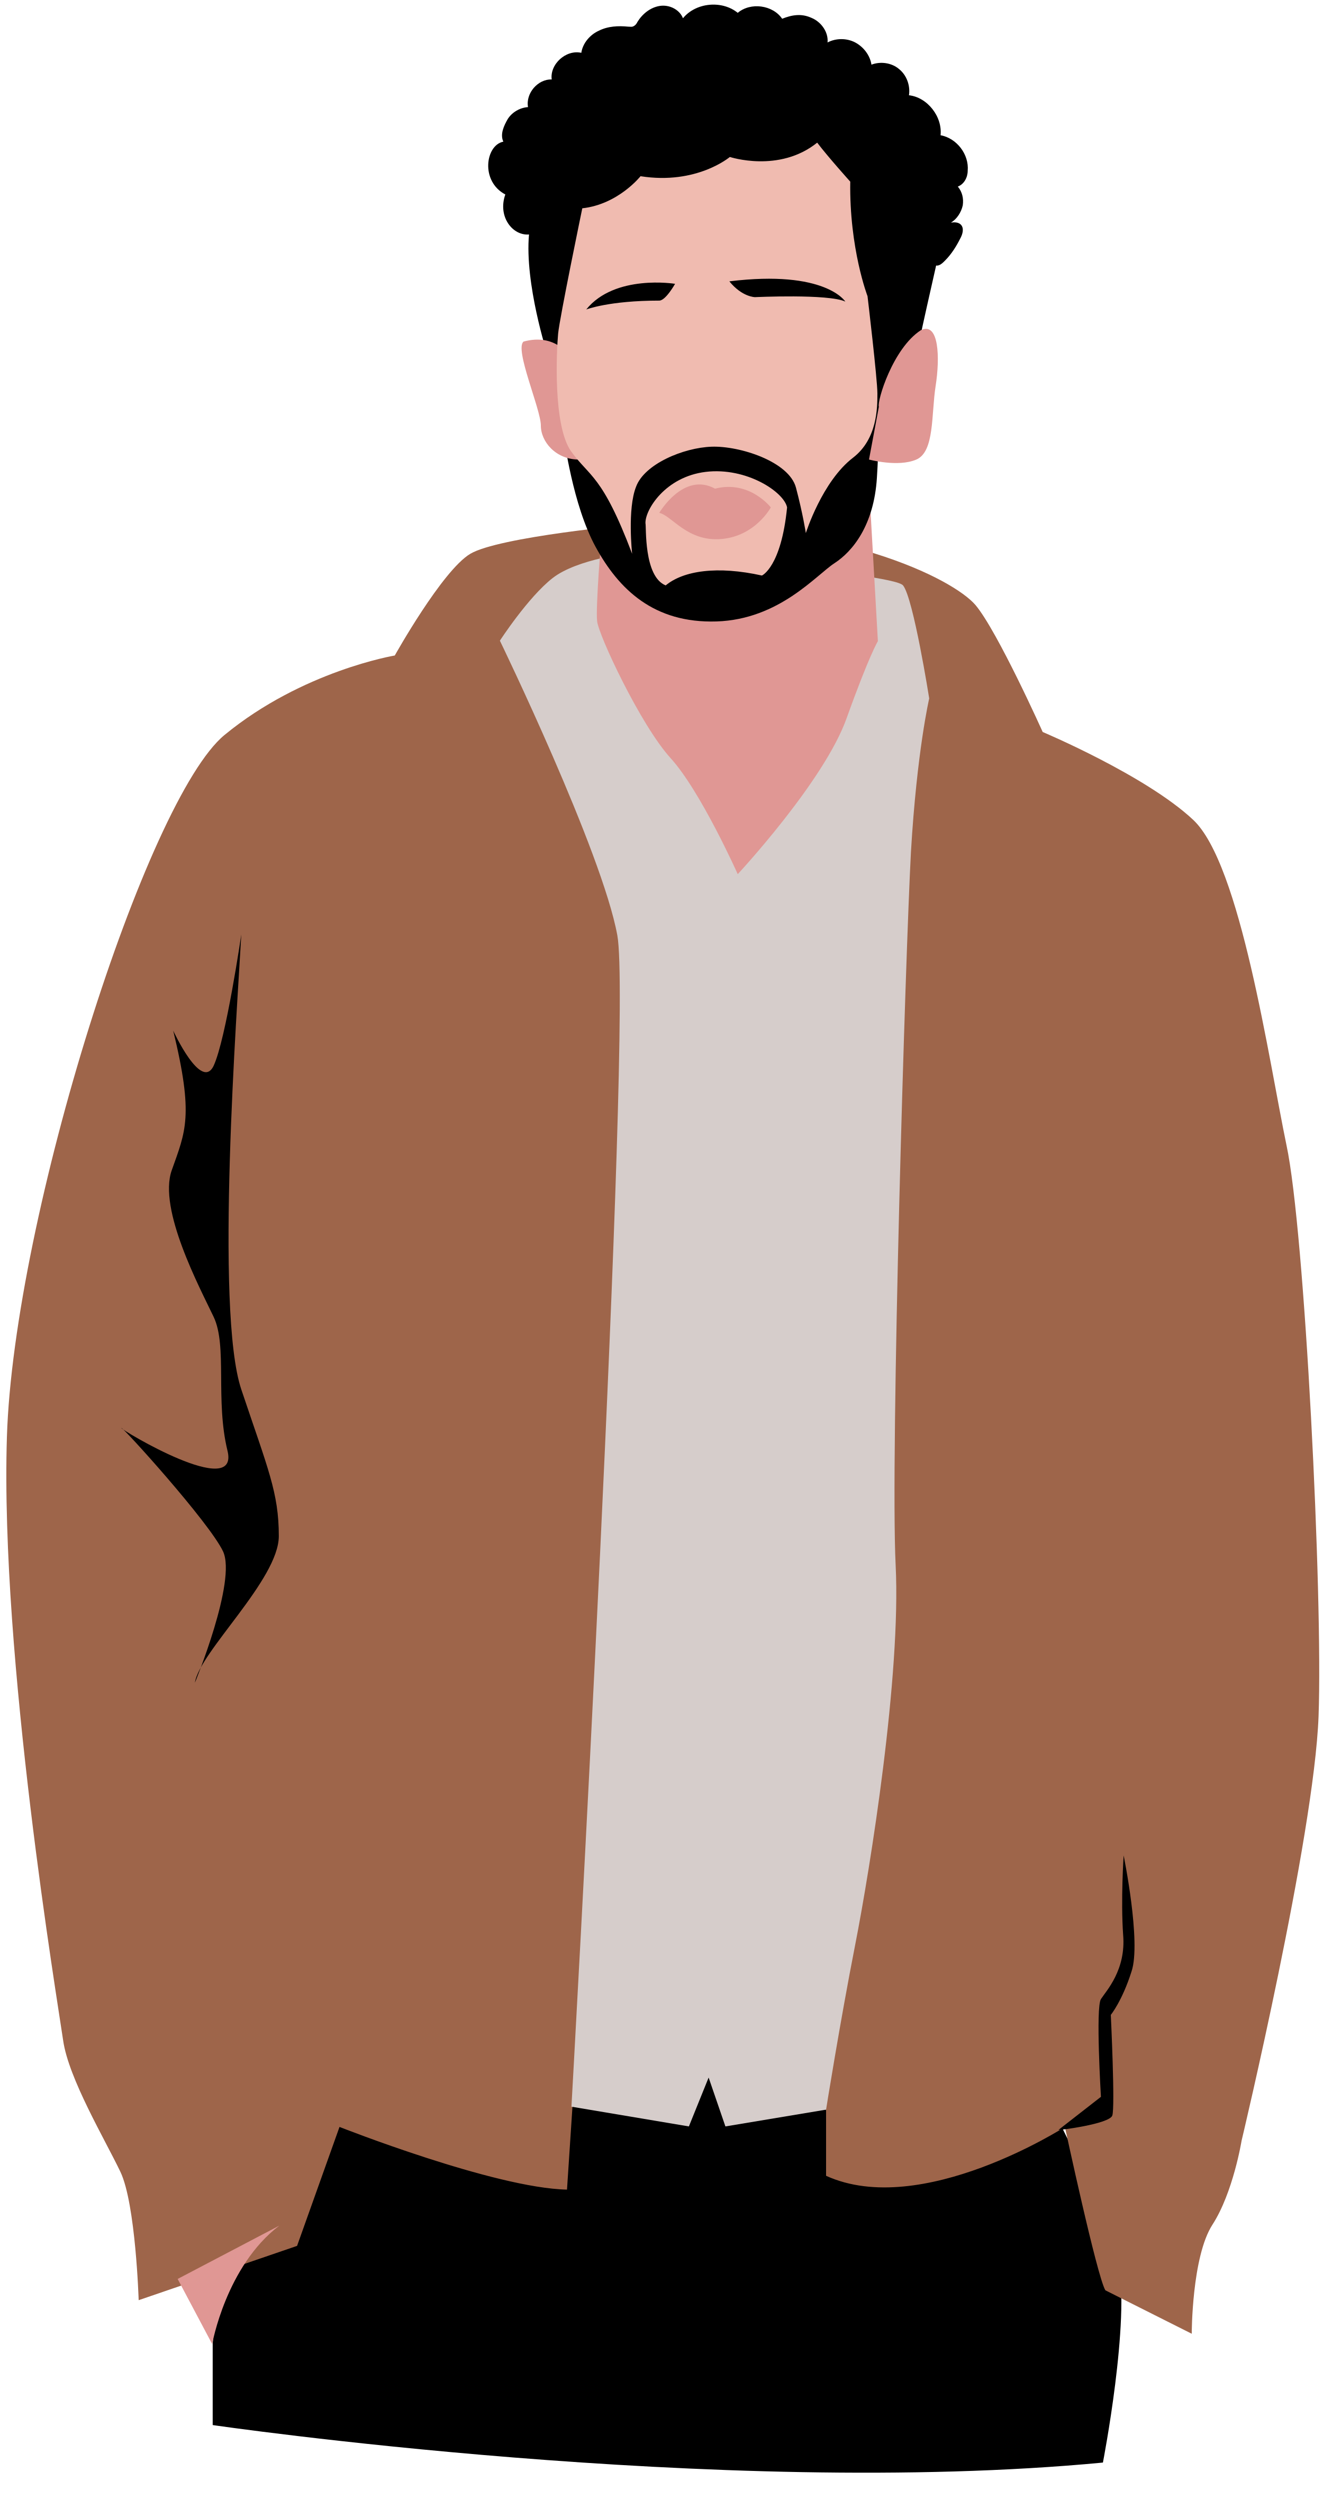 <?xml version="1.0" encoding="UTF-8" standalone="no"?><svg xmlns="http://www.w3.org/2000/svg" xmlns:xlink="http://www.w3.org/1999/xlink" fill="#000000" height="506.3" preserveAspectRatio="xMidYMid meet" version="1" viewBox="-1.3 -1.0 268.1 506.3" width="268.1" zoomAndPan="magnify"><g id="change1_1"><path d="M105.6,338c20.4-4.5,96.8,69.7,96.8,69.7s20.4,37.6,22.9,49.5c2.5,11.9-3.1,40.7-3.1,40.7 c-77.8,7.4-180.4-7.6-180.4-7.6s0-14.7,0-16.4s4.2-33.1,5.4-34.5C47.1,439.4,85.2,342.6,105.6,338z" fill="#000000"/></g><g id="change2_1"><path d="M196.4,121.6c4.5,5.4,13.6,25.7,13.6,25.7s20.9,8.8,30.5,17.8c9.6,9,15.3,48.6,18.9,65.9 c3.7,17.2,7.4,91.3,6.5,115.7s-15.6,86-15.6,86s-1.7,10.5-5.9,17c-4.2,6.5-4.2,22.1-4.2,22.1l-17.5-8.8c-1.7-2.8-8.2-33.1-8.2-33.1 s-29.1,18.7-48.4,9.9v-13.3l-25.7-21.8l-25.7,21.2l-1.1,16.7c-14.7-0.3-46.1-12.7-46.1-12.7l-8.6,24.1l-32.1,11c0,0-0.6-19.5-3.7-26 c-3.1-6.5-10.5-18.9-11.6-26.6S-1.3,334.8,0.1,290.1s28.3-129.2,44.1-142.2s34.5-16.1,34.5-16.1s9.6-17.2,15.3-20.6 c5.7-3.4,32.5-6,35.5-6.1C168.8,104.6,191.8,116.2,196.4,121.6z" fill="#9e654a"/></g><g id="change1_2"><path d="M47.6,188.3c-0.8,14.7-5.4,76.1,0,92.2s7.6,20.9,7.6,29.7s-16.1,23.5-17,29.7c0,0,8.5-20.6,5.7-26.6 c-2.8-5.9-20.4-25.3-20.6-25s24,14.8,21.5,4.6s0-21.2-2.8-27.1c-2.8-5.9-11.3-21.8-8.5-29.7c2.8-7.9,4.5-11,0.3-28.3 c0,0,5.7,12.4,8.2,7.1C44.5,209.5,47.6,188.3,47.6,188.3z M224.1,427.6c0.6-1.7-0.3-20.4-0.3-20.4s2.3-2.8,4.2-8.8 c2-5.9-1.6-23.5-1.6-23.5s-0.6,9-0.1,16.1c0.6,7.1-3.4,11.3-4.5,13c-1.1,1.7,0,19.8,0,19.8l-8.6,6.7 C213.3,430.6,223.5,429.3,224.1,427.6z" fill="#000000"/></g><g id="change3_1"><path d="M181.7,117.6c2.1,2.6,5.3,22.9,5.3,22.9s-2.5,10.7-3.7,31.1c-1.1,20.4-4.2,122.2-3.1,144.5 c1.1,22.3-5.1,61.1-8.2,76.9c-3.1,15.8-5.9,33.4-5.9,33.4l-20.4,3.4l-3.4-9.9l-4,9.9l-23.8-4c0,0,12.4-220.3,9.3-237.3 c-3.1-17-23.8-59.7-23.8-59.7s5.7-8.8,10.7-12.7s15.9-5.1,15.9-5.1S179.6,115,181.7,117.6z" fill="#d6cdcb"/></g><g id="change4_1"><path d="M174.8,97.1l1.8,31.8c0,0-1.7,2.7-6.3,15.5c-4.5,12.8-22.1,31.7-22.1,31.7s-7.5-16.8-13.6-23.5 c-6.1-6.7-14.7-25.1-14.9-27.8c-0.3-2.7,0.8-17,1.1-18.8L174.8,97.1z" fill="#e09794"/></g><g id="change1_3"><path d="M192.8,36.8c0.9,1.1,1.2,2.4,1,3.8c-0.3,1.4-1.2,2.8-2.4,3.5c0.7-0.1,1.5-0.1,2,0.4c0.7,0.7,0.4,1.9-0.1,2.8 c-0.8,1.6-1.8,3.2-3.1,4.5c-0.5,0.5-1.1,1.1-1.8,1c-1.2,5.4-2.5,10.9-3.6,16.3c-1.1,5.1-2.2,10.2-5,14.6c-0.9,1.4-1.9,2.6-3.1,3.7 c0,2.5-0.1,5.3-0.3,8.4c-0.6,9.6-4.9,14.9-8.6,17.3c-3.7,2.4-11.2,11.4-23.9,11.8c-12.7,0.4-19.8-6.5-24.5-15.1 c-4.7-8.6-6.3-21.9-6.6-22.8l12.5-6.1l22.9-1c-0.7-0.7-1.4-1.4-2.2-1.8c-1.6-0.8-3.4-1-5.2-1c-3.7-0.1-7.5,0.2-11.2,0.8 c-3.3,0.5-6.6,1.3-9.8,0.6c-4.1-0.8-7.2-4.9-10.2-7.8c0,0-4.6-14.2-3.7-24.2c-3.3,0.3-6.4-3.6-4.8-8.1c-5.1-2.7-4-10-0.4-10.7 c-0.7-1.5,0.1-3.2,0.9-4.6c0.9-1.4,2.5-2.3,4.1-2.4c-0.5-2.8,2-5.7,4.8-5.6c-0.4-3.1,2.9-6.1,6-5.4c0.3-2,1.8-3.7,3.6-4.5 c1.8-0.9,3.9-1,5.9-0.8c0.4,0,0.8,0.1,1.1-0.1c0.4-0.2,0.6-0.5,0.8-0.9c1-1.6,2.6-2.9,4.5-3.2s4,0.7,4.7,2.5 c2.6-3.2,7.9-3.7,11.1-1.1c2.6-2.2,7.1-1.6,9,1.2c2-0.8,3.9-1.1,5.9-0.2c2,0.8,3.5,2.9,3.3,5c1.7-0.9,3.9-0.9,5.6,0 c1.7,0.9,3,2.6,3.3,4.5c1.8-0.7,4.1-0.4,5.6,0.9c1.5,1.2,2.3,3.3,2,5.3c3.7,0.4,6.8,4.3,6.4,8.1c3.3,0.6,5.8,3.9,5.5,7.2 C194.8,34.9,194.1,36.3,192.8,36.8z" fill="#000000"/></g><g id="change4_2"><path d="M115.8,92.1c-4.5-0.1-7.5-3.6-7.5-6.9c0-3.3-5.4-15.5-3.5-17c6.6-1.8,9.4,3.1,9.4,3.1S120.3,92.2,115.8,92.1 z M174.8,92.1c0,0,5.9,1.6,9.6,0s3-9.1,3.9-14.9c0.9-5.7,0.7-13.1-3-11.3c-5.7,3.7-8.9,14.4-8.5,15.5L174.8,92.1z" fill="#e09794"/></g><g id="change5_1"><path d="M141.7,94.6c8.3-1,15.9,4.1,16.5,7.2c-1.2,12.1-5.1,13.8-5.1,13.8c-9-2-15.9-1-19.5,2 c-4.5-1.8-3.9-12-4.1-12.6C129.4,102.3,133.5,95.6,141.7,94.6z M176.5,78.7c0,2.9,0,9.2-4.9,13c-6.3,4.8-9.6,15.3-9.6,15.3 s-0.6-3.9-2-9.2c-1.4-5.3-11.4-8.5-17.1-8.3s-13.6,3.5-15.3,8.1c-1.8,4.5-0.8,13.6-0.8,13.6c-6.1-16.1-8.6-15.5-12.4-20.8 c-3.7-5.3-2.9-20.6-2.6-23.8s4.9-25.4,4.9-25.4c7.3-0.8,11.8-6.5,11.8-6.5c11.4,1.8,18.1-3.9,18.1-3.9s10,3.3,17.7-2.9 c2.2,2.9,6.7,7.9,6.7,7.9c-0.2,13.6,3.5,23.2,3.5,23.2S176.5,75.8,176.5,78.7z M135.5,56.5c0,0-12.2-2-18,5.2c0,0,4.6-1.8,14.8-1.8 C133.6,59.9,135.5,56.5,135.5,56.5z M170,60.1c0,0-4-6.5-23.5-4.1c2.6,3.2,5.2,3.2,5.2,3.2S166.6,58.5,170,60.1z" fill="#f0bbb0"/></g><g id="change4_3"><path d="M143.6,98c7-1.8,11.3,3.8,11.3,3.8s-3.1,5.8-10,6.4c-6.9,0.6-10-4.7-12.6-5.3 C132.3,102.9,137.2,94.5,143.6,98z M34.7,460.7l7,13.2c0,0,2.8-15.8,13.6-24L34.7,460.7z" fill="#e09794"/></g></svg>